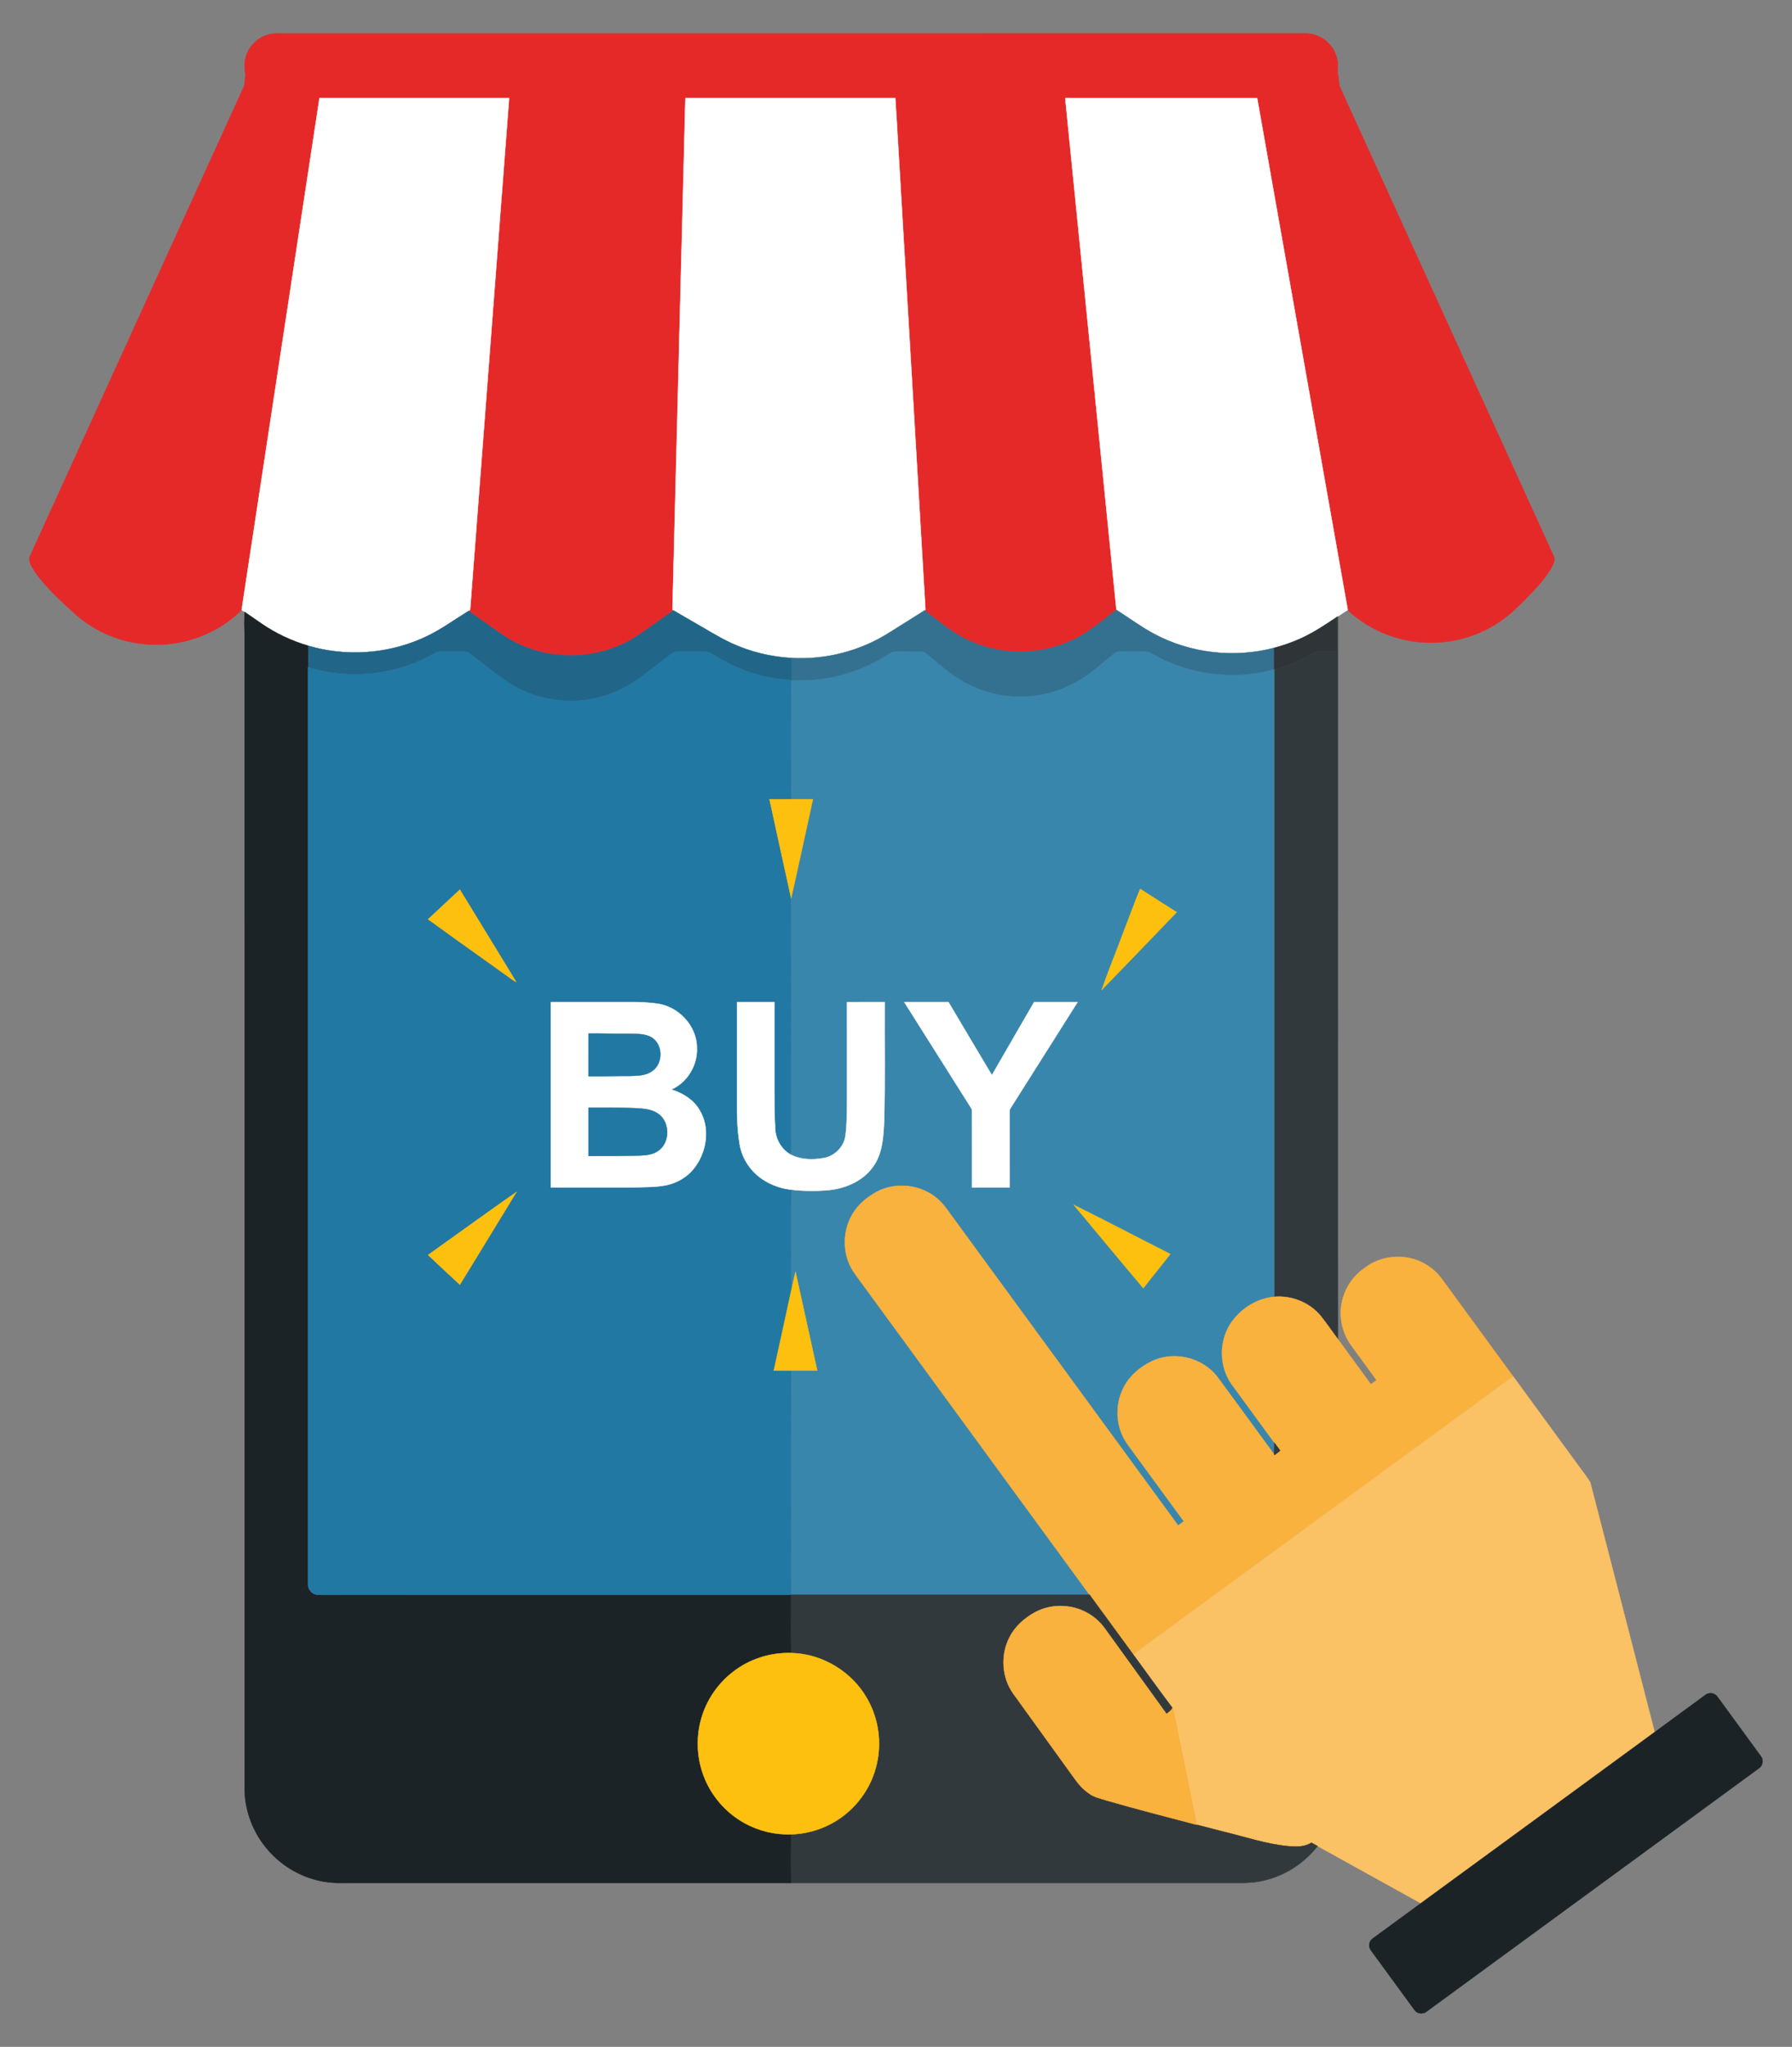 <?xml version="1.0" encoding="UTF-8"?>
<svg enable-background="new 162.148 49.14 1595.902 1821.769" version="1.1" viewBox="162.148 49.14 1595.902 1821.769" xmlns="http://www.w3.org/2000/svg">
 <rect x="162.148" y="49.14" width="1595.902" height="1821.769" fill="#808080" stroke="none"/>
 <g stroke-width=".3">
  <path d="m400.98 79.96c4.21-1.34 8.67-0.92 13.02-0.96 303.98-0.01 607.96 0.01 911.94-0.01 12.93 0.14 24.69 10.37 27.08 23 1.21 4.65-0.36 9.48 0.8 14.13 0.91 3.46 0.34 7.2 1.68 10.55 63.45 139.19 126.91 278.38 190.37 417.57 1.84 4.49-1.59 9.03-3.66 12.87-6.77 10.35-15.48 19.25-24.17 27.99-9.73 9.85-20.58 18.75-33.1 24.81-24.26 12.03-53.06 14.5-79.04 6.88-15.65-4.45-30.12-12.65-42.29-23.4-0.3-0.35-0.89-1.04-1.18-1.39-26.9-151.83-53.8-303.65-80.68-455.48-56.98-0.04-113.96-0.01-170.94-0.01 15.18 151.83 30.4 303.66 45.6 455.49-13.38 9.9-25.95 21.34-41.46 27.86-29.23 13.11-64.25 12.36-92.87-2.04-13.49-6.45-24.61-16.61-36.6-25.35l0.83-0.68c-8.04-139.24-16.41-278.48-24.56-417.73-0.77-12.52-1.42-25.05-2.28-37.57-62.31 0.02-124.62 0-186.93 0.01-3.83 151.76-7.62 303.52-11.52 455.28 0.22 0.17 0.68 0.51 0.91 0.68-11.49 7.96-22.67 16.38-34.37 24.03-34.08 21.38-80.07 21.4-114.2 0.11-11.55-7.53-22.59-15.81-33.88-23.72 0.34-0.24 1.01-0.72 1.34-0.96 11.68-151.79 23.08-303.61 34.73-455.41-56.3-0.02-112.6-0.01-168.9 0-23.1 151.83-46.21 303.65-69.32 455.48-22.06 22.11-54.36 33.34-85.43 30.53-22.57-1.82-44.49-10.97-61.61-25.81-12.98-11.69-26.06-23.55-36.44-37.69-2.58-4.18-6.27-8.79-5.45-13.95 63.66-139.68 127.37-279.34 191.02-419.03 1-3.29 0.66-6.85 1.32-10.22-0.91-5.79-1.33-11.85 0.75-17.45 2.96-8.82 10.51-15.95 19.49-18.41z" fill="#E52929" stroke="#E52929"/>
  <path d="m377.33 591.99c23.11-151.83 46.22-303.65 69.32-455.48 56.3-0.01 112.6-0.02 168.9 0-11.65 151.8-23.05 303.62-34.73 455.41-0.33 0.24-1 0.72-1.34 0.96-13.99 8.69-27.32 18.67-42.63 24.99-31.38 13.62-67.54 15.67-100.34 6-14.58-4.29-28.5-10.86-41.07-19.4-5.19-3.54-10.33-7.16-15.5-10.72-0.87-0.6-1.74-1.19-2.61-1.76z" fill="#fff" stroke="#fff"/>
  <path d="m772.54 136.5c62.31-0.01 124.62 0.01 186.93-0.01 0.86 12.52 1.51 25.05 2.28 37.57 8.15 139.25 16.52 278.49 24.56 417.73l-0.83 0.68c-10.16 6.56-20.48 12.87-30.7 19.33-25.91 16.63-57.11 24.76-87.84 22.99-18.46-1.03-36.73-5.51-53.52-13.25-12.23-5.73-23.6-13.08-35.35-19.69-5.37-3.16-10.8-6.19-16.14-9.39-0.23-0.17-0.69-0.51-0.91-0.68 3.9-151.76 7.69-303.52 11.52-455.28z" fill="#fff" stroke="#fff"/>
  <path d="m1110.8 136.51c56.98 0 113.96-0.03 170.94 0.01 26.88 151.83 53.78 303.65 80.68 455.48-3 1.9-5.98 3.83-8.9 5.82-0.27 0.18-0.8 0.55-1.07 0.73-12.16 8.12-24.46 16.28-38.22 21.51-5.64 2.24-11.42 4.12-17.27 5.69-35.65 9.39-74.77 4.93-107.26-12.56-11.6-6.24-22.19-14.15-33.3-21.19-15.2-151.83-30.42-303.66-45.6-455.49z" fill="#fff" stroke="#fff"/>
  <path d="m1156.4 592c11.11 7.04 21.7 14.95 33.3 21.19 32.49 17.49 71.61 21.95 107.26 12.56 0.05 6.43 0.02 12.86 0.03 19.29-36.51 10.16-76.94 4.75-109.6-14.41-4.7-2.61-10.31-1.1-15.41-1.43-5.36 0.35-10.98-0.84-16.17 0.64-11.39 8.58-21.56 18.93-34.15 25.83-15.64 8.93-33.62 13.9-51.66 13.54-21.33 0.16-42.42-7.15-59.72-19.49-7.59-5.69-14.8-11.86-22.13-17.88-1.74-1.45-3.72-2.87-6.1-2.65-7.38-0.06-14.75 0.01-22.12-0.03-2.42-0.14-4.63 0.93-6.57 2.25-14.25 9.54-30.41 16.09-47.08 19.96-12.9 3-26.2 3.66-39.4 3.46v-0.5c0-6.51-0.09-13.03 0.05-19.54 30.73 1.77 61.93-6.36 87.84-22.99 10.22-6.46 20.54-12.77 30.7-19.33 11.99 8.74 23.11 18.9 36.6 25.35 28.62 14.4 63.64 15.15 92.87 2.04 15.51-6.52 28.08-17.96 41.46-27.86z" fill="#347190" stroke="#347190"/>
  <path d="m536.85 617.87c15.31-6.32 28.64-16.3 42.63-24.99 11.29 7.91 22.33 16.19 33.88 23.72 34.13 21.29 80.12 21.27 114.2-0.11 11.7-7.65 22.88-16.07 34.37-24.03 5.34 3.2 10.77 6.23 16.14 9.39 11.75 6.61 23.12 13.96 35.35 19.69 16.79 7.74 35.06 12.22 53.52 13.25-0.14 6.51-0.05 13.03-0.05 19.54-25.18-0.92-49.76-9.69-70.84-23.31-3.23-2.31-7.31-1.84-11.04-1.84-6.68 0.11-13.37-0.16-20.04 0.03-3.66-0.07-6.13 3.05-8.9 4.95-9.72 7.24-19.06 14.98-29.05 21.84-17.71 11.48-38.9 17.75-60.04 16.96-19.72-0.74-39.29-7.09-55.41-18.52-8.41-5.84-16.28-12.4-24.53-18.45-3.1-2.14-5.67-5.17-9.19-6.6-5.6-0.6-11.24 0-16.85-0.21-4.09 0.12-8.57-0.7-12.22 1.6-33.61 19.29-75.31 23.86-112.28 12.24-0.01-6.38-0.02-12.77 0.01-19.15 32.8 9.67 68.96 7.62 100.34-6z" fill="#216689" stroke="#216689"/>
  <path d="m379.94 593.75c5.17 3.56 10.31 7.18 15.5 10.72 12.57 8.54 26.49 15.11 41.07 19.4-0.03 6.38-0.02 12.77-0.01 19.15 0.01 271.99 0 543.98 0.01 815.96-0.45 5.18 4.22 9.94 9.41 9.53 140.31 0.01 280.61-0.01 420.91 0.01-0.05 17.28-0.19 34.56 0.05 51.83-18.52-0.59-37.23 5.3-51.86 16.72-12.76 9.78-22.45 23.48-27.44 38.75-5.65 17.23-5.29 36.37 1.03 53.37 6.63 17.95 19.89 33.38 36.7 42.55 12.6 7.03 27.13 10.41 41.54 10-0.1 14.41-0.18 28.84 0.01 43.26h-385.9c-9.99-0.23-20.06 0.7-29.95-1.07-17.35-2.85-33.71-11.33-46.07-23.83-15.14-14.93-24.32-35.78-24.93-57.05-0.02-342.71 0-685.42-0.02-1028.1-0.25-7.05-0.28-14.11-0.05-21.17z" fill="#1B2326" stroke="#1B2326"/>
  <path d="m1352.5 598.55c0.27-0.18 0.8-0.55 1.07-0.73 0 116.73-0.02 233.46-0.01 350.19 0.08 97.68-0.15 195.37 0.12 293.05-5.09-6.81-9.9-13.83-15.16-20.52-9.9-12.11-25.94-18.56-41.47-17.2-0.03-186.1 0-372.2-0.01-558.3 9.17-2.69 18.25-5.85 26.71-10.36 3.81-1.69 7.21-4.37 11.26-5.5 5.88-0.58 11.81 0.18 17.72-0.31 0.1-10.11 0.18-20.22-0.23-30.32z" fill="#32393C" stroke="#32393C"/>
  <path d="m1314.2 620.06c13.76-5.23 26.06-13.39 38.22-21.51 0.41 10.1 0.33 20.21 0.23 30.32-5.91 0.49-11.84-0.27-17.72 0.31-4.05 1.13-7.45 3.81-11.26 5.5-8.46 4.51-17.54 7.67-26.71 10.36-0.01-6.43 0.02-12.86-0.03-19.29 5.85-1.57 11.63-3.45 17.27-5.69z" fill="#2F3436" stroke="#2F3436"/>
  <path d="m548.78 630.78c3.65-2.3 8.13-1.48 12.22-1.6 5.61 0.21 11.25-0.39 16.85 0.21 3.52 1.43 6.09 4.46 9.19 6.6 8.25 6.05 16.12 12.61 24.53 18.45 16.12 11.43 35.69 17.78 55.41 18.52 21.14 0.79 42.33-5.48 60.04-16.96 9.99-6.86 19.33-14.6 29.05-21.84 2.77-1.9 5.24-5.02 8.9-4.95 6.67-0.19 13.36 0.08 20.04-0.03 3.73 0 7.81-0.47 11.04 1.84 21.08 13.62 45.66 22.39 70.84 23.31v0.5c-0.08 35.22-0.18 70.45 0 105.67-6.49 0.01-12.98-0.02-19.46 0.02 6.34 29.38 12.86 58.72 19.28 88.09 0.23 68.77 0.08 137.55 0.09 206.32-0.24 7.26 0.62 14.58-0.57 21.79-8.42-4.75-13.56-14.08-13.77-23.65-1.05-21.01-0.61-42.06-0.71-63.08 0-16.33 0.01-32.66 0-48.99h-33.24c-0.03 30 0 60-0.01 90-0.13 11.76 0.33 23.58 2.15 35.22 1.06 7.71 4.1 15.12 8.8 21.34 8.75 11.92 23.08 18.88 37.59 20.46-0.55 25.32-0.04 50.66-0.25 75.98-0.1 3.51 0.27 7.01 0.73 10.5-5.29 24.86-10.86 49.66-16.26 74.5 5.2 0 10.4-0.01 15.61 0-0.09 66.51-0.04 133.02-0.04 199.52-140.3-0.02-280.6 0-420.91-0.01-5.19 0.41-9.86-4.35-9.41-9.53-0.01-271.98 0-543.97-0.01-815.96 36.97 11.62 78.67 7.05 112.28-12.24m-5.4 236.53c23.23 16.88 46.69 33.46 70.03 50.18 2.82 1.87 5.33 4.24 8.47 5.6-16.67-27.42-33.45-54.76-50.19-82.14-9.43 8.79-18.88 17.56-28.31 26.36m109.38 73.69c-0.02 55-0.02 110 0 165 24.39 0 48.79 0.01 73.19-0.01 9.31-0.44 18.71-0.07 27.93-1.68 10.88-1.86 21.12-7.83 27.53-16.91 10.41-14.25 13.13-34.98 3.68-50.39-5.45-9.23-15.06-15.11-25.11-18.18 14.15-6.14 23.43-21.5 22.8-36.84 0.17-20.02-16.91-37.75-36.6-39.74-13.98-1.92-28.12-1.06-42.18-1.25-17.08-1e-4 -34.16-0.01-51.24-1e-4m-109.38 225.07c9.33 8.92 18.86 17.64 28.31 26.44 16.85-27.51 33.71-55.01 50.47-82.57-26.43 18.46-52.52 37.43-78.78 56.13z" fill="#2178A3" stroke="#2178A3"/>
  <path d="m953.37 631.41c1.94-1.32 4.15-2.39 6.57-2.25 7.37 0.04 14.74-0.03 22.12 0.03 2.38-0.22 4.36 1.2 6.1 2.65 7.33 6.02 14.54 12.19 22.13 17.88 17.3 12.34 38.39 19.65 59.72 19.49 18.04 0.36 36.02-4.61 51.66-13.54 12.59-6.9 22.76-17.25 34.15-25.83 5.19-1.48 10.81-0.29 16.17-0.64 5.1 0.33 10.71-1.18 15.41 1.43 32.66 19.16 73.09 24.57 109.6 14.41 0.01 186.1-0.02 372.2 0.01 558.3-15.91 1.4-30.74 10.98-39.3 24.34-10.1 15.95-9.75 37.92 1.21 53.36 12.68 17.43 25.46 34.8 38.16 52.22-0.07 3.47-0.17 6.95-0.12 10.44-16.93-22.99-33.66-46.13-50.64-69.08-12.64-16.54-36.49-22.86-55.75-15.11-12.88 5.4-24.37 15.29-29.58 28.49-5.41 13.31-4.73 29.09 2.24 41.71 2.15 4.02 5.05 7.56 7.71 11.26 15.16 20.73 30.32 41.46 45.49 62.19-1.72 1.2-3.43 2.42-5.13 3.64-66.08-90.3-132.14-180.62-198.21-270.92-5.21-6.72-9.52-14.28-16.07-19.83-14.64-12.75-37.08-15.29-54.2-6.15-7.84 4.4-15.2 10.09-20.14 17.71-10.47 15.44-10.96 36.99-0.88 52.74 3.7 5.55 7.81 10.8 11.7 16.22 66.31 90.65 132.64 181.3 198.94 271.96-88.53-0.04-177.07-0.03-265.61-0.01 0-66.5-0.05-133.01 0.04-199.52 7.69 0 15.39-0.01 23.08 0-6.5-29.29-12.79-58.63-19.35-87.91-1.08 4.45-2.01 8.95-3.08 13.41-0.46-3.49-0.83-6.99-0.73-10.5 0.21-25.32-0.3-50.66 0.25-75.98 10.93 1.33 22.02 1.35 32.98 0.39 15.82-1.54 32.08-8.79 40.83-22.59 7.43-11.48 8.05-25.58 8.71-38.82 0.9-35.32 0.24-70.66 0.44-106-11.18 0-22.35-0.02-33.52 0.02 0.04 29.33 0 58.65 0.02 87.98-0.12 10.32-0.02 20.71-1.41 30.97-1.25 9.93-9.57 18.13-19.34 19.86-9.81 1.74-20.51 1.61-29.52-3.11 1.19-7.21 0.33-14.53 0.57-21.79-0.01-68.77 0.14-137.55-0.09-206.32 6.65-29.33 12.94-58.74 19.4-88.1-6.41-0.02-12.82-0.01-19.22-0.01-0.18-35.22-0.08-70.45 0-105.67 13.2 0.2 26.5-0.46 39.4-3.46 16.67-3.87 32.83-10.42 47.08-19.96m209.03 248.02c-6.29 16.96-13.24 33.72-19.13 50.81 22.37-22.96 44.57-46.1 66.79-69.21-10.82-6.94-21.73-13.73-32.51-20.73-5.41 12.89-10.03 26.12-15.15 39.13m-194.95 61.58c19.8 31.38 39.59 62.77 59.44 94.12 0.61 0.84 0.9 1.79 0.86 2.85 0.01 22.67-0.01 45.34 0.01 68.01 11.16 0.02 22.32 0.01 33.48 0 0.01-22.33 0.02-44.65-0.01-66.98-0.33-2.7 1.74-4.72 2.97-6.88 19.24-30.36 38.4-60.76 57.62-91.13h-38.7c-12.52 21.69-25.14 43.31-37.61 65.03-13-21.61-25.79-43.36-38.7-65.04-13.12 0.02-26.24-0.01-39.36 0.02m150.97 180.47c20.61 24.72 41.14 49.51 61.93 74.09 7.93-10.18 16.15-20.14 24.06-30.34-28.72-14.48-57.18-29.48-85.99-43.75z" fill="#3886AC" stroke="#3886AC"/>
  <path d="m847.43 760.52c6.48-0.04 12.97-0.01 19.46-0.02 6.4 0 12.81-0.01 19.22 0.01-6.46 29.36-12.75 58.77-19.4 88.1-6.42-29.37-12.94-58.71-19.28-88.09z" fill="#FDC00F" stroke="#FDC00F"/>
  <path d="m543.38 867.31c9.43-8.8 18.88-17.57 28.31-26.36 16.74 27.38 33.52 54.72 50.19 82.14-3.14-1.36-5.65-3.73-8.47-5.6-23.34-16.72-46.8-33.3-70.03-50.18z" fill="#FDC00F" stroke="#FDC00F"/>
  <path d="m1162.4 879.43c5.12-13.01 9.74-26.24 15.15-39.13 10.78 7 21.69 13.79 32.51 20.73-22.22 23.11-44.42 46.25-66.79 69.21 5.89-17.09 12.84-33.85 19.13-50.81z" fill="#FDC00F" stroke="#FDC00F"/>
  <path d="m652.76 941c17.08-0.01 34.16 0 51.24 0 14.06 0.19 28.2-0.67 42.18 1.25 19.69 1.99 36.77 19.72 36.6 39.74 0.63 15.34-8.65 30.7-22.8 36.84 10.05 3.07 19.66 8.95 25.11 18.18 9.45 15.41 6.73 36.14-3.68 50.39-6.41 9.08-16.65 15.05-27.53 16.91-9.22 1.61-18.62 1.24-27.93 1.68-24.4 0.02-48.8 0.01-73.19 0.01-0.02-55-0.02-110 1e-4 -165m33.49 28.01c0 12.66 0.01 25.32-0.01 37.98 12.59 0.21 25.16-0.35 37.74-0.25 6.58-0.15 13.75-0.38 19.22-4.52 9.58-6.78 9.41-23.58-0.77-29.7-5.84-3.48-12.9-3.07-19.44-3.28-12.25 0.19-24.49-0.43-36.74-0.23m0 66v42.99c15.28 0.07 30.56-0.03 45.84-0.39 5.36-0.25 11.02-0.78 15.61-3.83 11.05-6.79 11.44-24.93 1.35-32.75-6.18-5-14.5-5.12-22.05-5.61-13.58-0.39-27.16-0.5-40.75-0.41z" fill="#fff" stroke="#fff"/>
  <path d="m818.51 941h33.24c0.01 16.33 0 32.66 0 48.99 0.1 21.02-0.34 42.07 0.71 63.08 0.21 9.57 5.35 18.9 13.77 23.65 9.01 4.72 19.71 4.85 29.52 3.11 9.77-1.73 18.09-9.93 19.34-19.86 1.39-10.26 1.29-20.65 1.41-30.97-0.02-29.33 0.02-58.65-0.02-87.98 11.17-0.04 22.34-0.02 33.52-0.02-0.2 35.34 0.46 70.68-0.44 106-0.66 13.24-1.28 27.34-8.71 38.82-8.75 13.8-25.01 21.05-40.83 22.59-10.96 0.96-22.05 0.94-32.98-0.39-14.51-1.58-28.84-8.54-37.59-20.46-4.7-6.22-7.74-13.63-8.8-21.34-1.82-11.64-2.28-23.46-2.15-35.22 0.01-30-0.02-60 0.01-90z" fill="#fff" stroke="#fff"/>
  <path d="m967.45 941.01c13.12-0.03 26.24 0 39.36-0.02 12.91 21.68 25.7 43.43 38.7 65.04 12.47-21.72 25.09-43.34 37.61-65.03h38.7c-19.22 30.37-38.38 60.77-57.62 91.13-1.23 2.16-3.3 4.18-2.97 6.88 0.03 22.33 0.02 44.65 0.01 66.98-11.16 0.01-22.32 0.02-33.48 0-0.02-22.67 0-45.34-0.01-68.01 0.04-1.06-0.25-2.01-0.86-2.85-19.85-31.35-39.64-62.74-59.44-94.12z" fill="#fff" stroke="#fff"/>
  <path d="m686.25 969.01c12.25-0.2 24.49 0.42 36.74 0.23 6.54 0.21 13.6-0.2 19.44 3.28 10.18 6.12 10.35 22.92 0.77 29.7-5.47 4.14-12.64 4.37-19.22 4.52-12.58-0.1-25.15 0.46-37.74 0.25 0.02-12.66 0.01-25.32 0.01-37.98z" fill="#2178A3" stroke="#2178A3"/>
  <path d="m686.25 1035c13.59-0.09 27.17 0.02 40.75 0.41 7.55 0.49 15.87 0.61 22.05 5.61 10.09 7.82 9.7 25.96-1.35 32.75-4.59 3.05-10.25 3.58-15.61 3.83-15.28 0.36-30.56 0.46-45.84 0.39v-42.99z" fill="#2178A3" stroke="#2178A3"/>
  <path d="m942.82 1109.9c17.12-9.14 39.56-6.6 54.2 6.15 6.55 5.55 10.86 13.11 16.07 19.83 66.07 90.3 132.13 180.62 198.21 270.92 1.7-1.22 3.41-2.44 5.13-3.64-15.17-20.73-30.33-41.46-45.49-62.19-2.66-3.7-5.56-7.24-7.71-11.26-6.97-12.62-7.65-28.4-2.24-41.71 5.21-13.2 16.7-23.09 29.58-28.49 19.26-7.75 43.11-1.43 55.75 15.11 16.98 22.95 33.71 46.09 50.64 69.08l0.24 0.4c1.68-1.28 3.33-2.62 5.01-3.92-1.73-2.31-3.44-4.62-5.13-6.92-12.7-17.42-25.48-34.79-38.16-52.22-10.96-15.44-11.31-37.41-1.21-53.36 8.56-13.36 23.39-22.94 39.3-24.34 15.53-1.36 31.57 5.09 41.47 17.2 5.26 6.69 10.07 13.71 15.16 20.52 9.8 13.39 19.59 26.8 29.4 40.19 1.67-1.25 3.35-2.5 5.04-3.74-7.22-9.98-14.53-19.89-21.79-29.82-5.59-7.39-9.22-16.29-9.91-25.55-1.63-17.23 6.7-34.93 21.14-44.5 14.85-11.57 36.49-13.15 52.92-4.01 6.18 3.43 11.7 8.11 15.83 13.88 21.19 28.94 42.32 57.93 63.56 86.84-6.02 3.69-11.47 8.2-17.22 12.29-91.26 66.71-182.46 133.5-273.73 200.2-15.76 11.74-31.92 22.96-47.41 35.04-13-17.8-26.01-35.57-39.03-53.35-66.3-90.66-132.63-181.31-198.94-271.96-3.89-5.42-8-10.67-11.7-16.22-10.08-15.75-9.59-37.3 0.88-52.74 4.94-7.62 12.3-13.31 20.14-17.71z" fill="#F9B23E" stroke="#F9B23E"/>
  <path d="m543.38 1166.1c26.26-18.7 52.35-37.67 78.78-56.13-16.76 27.56-33.62 55.06-50.47 82.57-9.45-8.8-18.98-17.52-28.31-26.44z" fill="#FDC00F" stroke="#FDC00F"/>
  <path d="m1118.4 1121.5c28.81 14.27 57.27 29.27 85.99 43.75-7.91 10.2-16.13 20.16-24.06 30.34-20.79-24.58-41.32-49.37-61.93-74.09z" fill="#FDC00F" stroke="#FDC00F"/>
  <path d="m867.52 1194.5c1.07-4.46 2-8.96 3.08-13.41 6.56 29.28 12.85 58.62 19.35 87.91-7.69-0.01-15.39 0-23.08 0-5.21-0.01-10.41 0-15.61 0 5.4-24.84 10.97-49.64 16.26-74.5z" fill="#FDC00F" stroke="#FDC00F"/>
  <path d="m1492.6 1286.6c5.75-4.09 11.2-8.6 17.22-12.29 18.69 25.55 37.38 51.1 56.08 76.65 4.09 5.85 8.71 11.37 12.46 17.44 19.2 74.1 38.33 148.23 57.37 222.38-69.39 50.79-138.76 101.59-208.22 152.3-30.63-16.98-61.33-33.86-91.93-50.88-1.87-1.06-3.73-2.05-5.6-3.01-5.83 3.96-13.2 3.53-19.9 3.16-19.9-1.76-38.89-8.34-58.21-12.96-8.02-2.08-16.05-4.11-24.06-6.2-6.46-32.09-13.12-64.14-19.61-96.21-0.62-2.56-0.63-5.36-1.88-7.68-11.81-15.68-23.26-31.63-34.86-47.46 15.49-12.08 31.65-23.3 47.41-35.04 91.27-66.7 182.47-133.49 273.73-200.2z" fill="#FAC165" stroke="#FAC165"/>
  <path d="m1297.1 1333.3c1.69 2.3 3.4 4.61 5.13 6.92-1.68 1.3-3.33 2.64-5.01 3.92l-0.24-0.4c-0.05-3.49 0.05-6.97 0.12-10.44z" fill="#32393C" stroke="#32393C"/>
  <path d="m866.83 1468.5c88.54-0.02 177.08-0.03 265.61 0.01 13.02 17.78 26.03 35.55 39.03 53.35 11.6 15.83 23.05 31.78 34.86 47.46-1.2 2.29-3.37 3.75-5.35 5.28-18.12-25.07-36.24-50.13-54.33-75.21-3.79-5.49-8.71-10.19-14.41-13.66-14.29-8.93-33.29-9.67-48.18-1.72-9.41 5.14-17.92 12.51-22.81 22.2-8.28 15.68-7.12 35.89 3.24 50.34 18.13 25.16 36.33 50.26 54.46 75.42 3.52 5.08 7.71 9.75 12.82 13.29 4.79 3.66 10.87 4.71 16.47 6.55 26.4 7.61 53.01 14.44 79.58 21.4 8.01 2.09 16.04 4.12 24.06 6.2 19.32 4.62 38.31 11.2 58.21 12.96 6.7 0.37 14.07 0.8 19.9-3.16 1.87 0.96 3.73 1.95 5.6 3.01-11.94 15.11-28.91 26.28-47.74 30.59-7.47 1.8-15.19 2.38-22.86 2.17h-398.13c-0.19-14.42-0.11-28.85-0.01-43.26 15.48-0.54 30.83-5.47 43.52-14.39 16.37-11.31 28.33-28.9 32.62-48.35 4.47-19.37 1.47-40.35-8.37-57.63-13.4-24.24-40.03-40.39-67.74-41.02-0.24-17.27-0.1-34.55-0.05-51.83z" fill="#32393C" stroke="#32393C"/>
  <path d="m1084.1 1484c14.89-7.95 33.89-7.21 48.18 1.72 5.7 3.47 10.62 8.17 14.41 13.66 18.09 25.08 36.21 50.14 54.33 75.21 1.98-1.53 4.15-2.99 5.35-5.28 1.25 2.32 1.26 5.12 1.88 7.68 6.49 32.07 13.15 64.12 19.61 96.21-26.57-6.96-53.18-13.79-79.58-21.4-5.6-1.84-11.68-2.89-16.47-6.55-5.11-3.54-9.3-8.21-12.82-13.29-18.13-25.16-36.33-50.26-54.46-75.42-10.36-14.45-11.52-34.66-3.24-50.34 4.89-9.69 13.4-17.06 22.81-22.2z" fill="#F9B23E" stroke="#F9B23E"/>
  <path d="m815.02 1537.1c14.63-11.42 33.34-17.31 51.86-16.72 27.71 0.63 54.34 16.78 67.74 41.02 9.84 17.28 12.84 38.26 8.37 57.63-4.29 19.45-16.25 37.04-32.62 48.35-12.69 8.92-28.04 13.85-43.52 14.39-14.41 0.41-28.94-2.97-41.54-10-16.81-9.17-30.07-24.6-36.7-42.55-6.32-17-6.68-36.14-1.03-53.37 4.99-15.27 14.68-28.97 27.44-38.75z" fill="#FDC00F" stroke="#FDC00F"/>
  <path d="m1680.8 1557.8c3.17-2.66 8.57-2.02 10.86 1.52 12.91 17.73 25.95 35.38 38.82 53.14 2.63 3.42 1.36 8.63-2.29 10.79-98.55 72.09-197.11 144.2-295.67 216.3-3.14 2.53-8.35 1.91-10.64-1.46-12.96-17.69-25.92-35.38-38.83-53.1-2.45-3.1-1.86-8.05 1.37-10.35 14.35-10.51 28.7-21.01 43.06-31.5 69.46-50.71 138.83-101.51 208.22-152.3 15-11.07 30.09-22.01 45.1-33.04z" fill="#1B2326" stroke="#1B2326"/>
 </g>
</svg>

